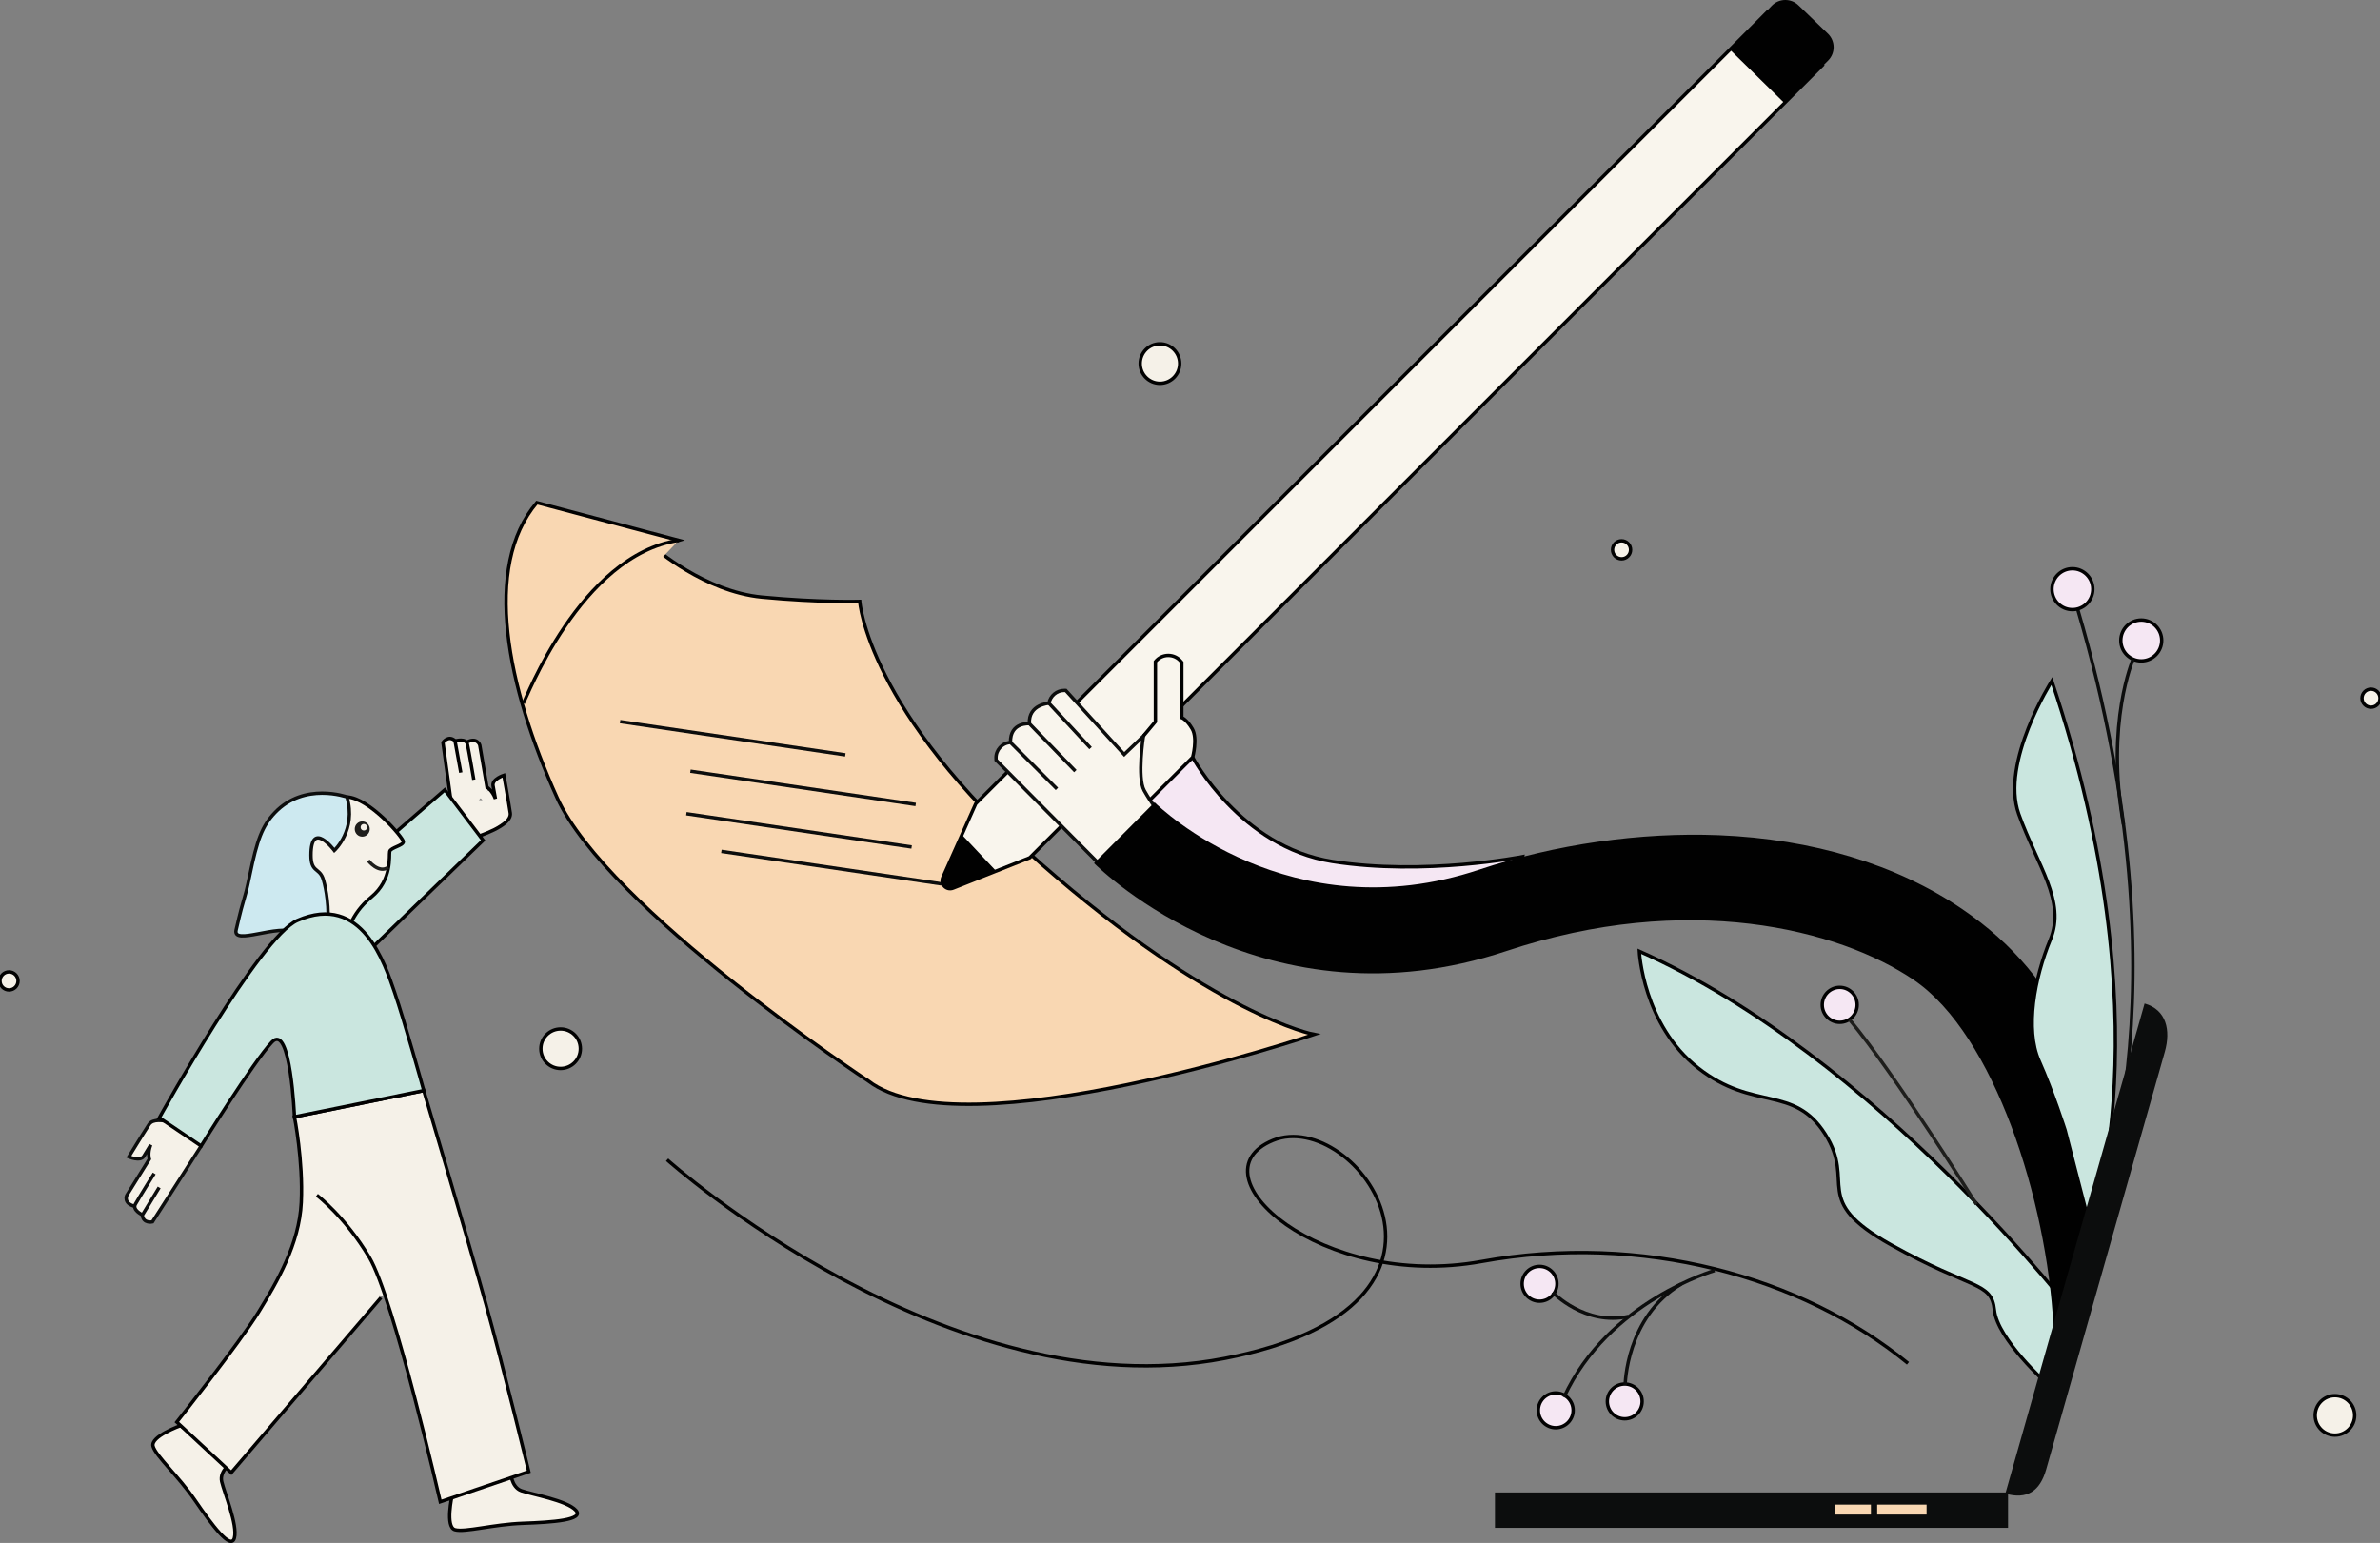 <?xml version="1.0" encoding="UTF-8"?>
<svg id="Layer_2" data-name="Layer 2" xmlns="http://www.w3.org/2000/svg" viewBox="0 0 704.99 457.101">
  <rect x="0" y="0" width="704.99" height="457.101" fill="#808080" stroke="none"/>
  <defs>
    <style>
      .cls-1, .cls-2 {
        fill: #f5f1e8;
      }

      .cls-3 {
        fill: #0c0d0d;
      }

      .cls-4 {
        fill: #f5e7f3;
      }

      .cls-4, .cls-5, .cls-2, .cls-6, .cls-7, .cls-8, .cls-9, .cls-10, .cls-11 {
        stroke-miterlimit: 10;
      }

      .cls-4, .cls-5, .cls-2, .cls-6, .cls-7, .cls-9 {
        stroke: #010101;
      }

      .cls-5, .cls-8, .cls-10 {
        fill: none;
      }

      .cls-6, .cls-12 {
        fill: #f9f5ed;
      }

      .cls-7 {
        fill: #cae6df;
      }

      .cls-13 {
        fill: #1e1e1c;
      }

      .cls-14, .cls-9 {
        fill: #f9d7b2;
      }

      .cls-8, .cls-11 {
        stroke: #0c0d0d;
      }

      .cls-10 {
        stroke: #1e1e1c;
      }

      .cls-11 {
        fill: #cde9f0;
      }

      .cls-15 {
        fill: #010101;
      }
    </style>
  </defs>
  <polygon class="cls-1" points="95.218 341.238 91.372 381.901 122.693 384.649 117.198 342.337 95.218 341.238"/>
  <circle class="cls-2" cx="166.059" cy="310.684" r="5.849"/>
  <circle class="cls-2" cx="691.642" cy="419.312" r="5.849"/>
  <circle class="cls-2" cx="343.592" cy="107.702" r="5.849"/>
  <circle class="cls-2" cx="480.331" cy="162.882" r="2.672"/>
  <circle class="cls-2" cx="2.672" cy="290.599" r="2.672"/>
  <circle class="cls-2" cx="702.328" cy="206.842" r="2.672"/>
  <g>
    <circle class="cls-4" cx="544.951" cy="297.684" r="5.175"/>
    <path class="cls-7" d="m614.949,390.062s-58.649-76.904-129.362-108.25c0,0,1.04,21.744,17.461,34.61,16.422,12.866,28.254,4.876,37.576,19.519,9.322,14.642-4.582,19.379,19.532,32.835,24.114,13.456,29.734,10.793,30.623,19.372.889,8.579,15.487,21.692,15.487,21.692l8.683-19.778Z"/>
    <path class="cls-10" d="m585.449,356.789s-24.118-38.603-37.582-54.724"/>
  </g>
  <path class="cls-4" d="m353.273,224.346s14.119,26.561,41.399,30.869c27.28,4.307,56.356-1.436,56.356-1.436l-1.436,7.179s-50.253,13.64-51.689,13.281c-1.436-.359-62.458-25.127-62.458-25.127,0,0-4.307-7.538-3.231-8.256s8.794-5.295,8.794-5.295l12.264-11.216Z"/>
  <g>
    <path class="cls-9" d="m257.213,320.249s-77.439-51.235-92.214-83.965c-14.775-32.73-22.117-68.329-5.983-87.372l42.037,11.169-7.148,2.226s14.796,12.97,31.792,14.591c16.997,1.621,28.962,1.271,28.962,1.271,0,0,2.261,32.58,53.664,77.677,51.403,45.098,80.945,50.608,80.945,50.608,0,0-104.043,35.183-132.055,13.793Z"/>
    <path class="cls-9" d="m155.069,208.267c.5-.549,16.863-43.88,45.984-48.186"/>
    <line class="cls-11" x1="183.677" y1="213.777" x2="250.402" y2="223.637"/>
    <line class="cls-11" x1="204.513" y1="228.472" x2="271.238" y2="238.332"/>
    <line class="cls-11" x1="203.312" y1="241.065" x2="270.036" y2="250.924"/>
    <line class="cls-11" x1="213.684" y1="252.22" x2="280.409" y2="262.08"/>
  </g>
  <path class="cls-6" d="m523.774,3.357l-234.747,234.747-9.739,21.832c-.866,1.941,1.063,3.952,3.038,3.168l22.697-9.005L539.77,19.354l-15.995-15.997Z"/>
  <path class="cls-12" d="m343.195,240.59l-16.362,16.599-31.775-32.013s-.288-2.538,1.118-3.899c1.406-1.361,2.611-1.294,2.611-1.294l.692-.312-.045-1.696.982-2.031,1.897-1.138,1.763-.402.893-.245.089-1.852,1.138-2.031,1.718-1.138,2.388-.759.491-.268.714-1.741,1.339-1.004,1.428-.736,1.413-.083,9.411,10.192,7.833,8.547,5.735-4.999,3.579-4.492-.053-12.424.053-5.361,1.531-1.356,2.299-.446,1.897.402,1.763,1.16.379.759-.044,16.081,1.696,1.282,1.83,2.7.29,4.307-.614,3.449-6.817,6.772-5.758,5.78,2.497,3.691Z"/>
  <path class="cls-8" d="m313.08,233.713l-13.754-13.754h0c-2.492.131-4.41,2.251-4.291,4.744l.023.473,31.775,32.013,16.362-16.599s-2.134-2.608-4.268-6.403c-2.134-3.794-.237-16.125-.237-16.125l-5.691,5.454-17.311-18.97-.379-.003c-2.251-.016-4.189,1.584-4.601,3.797h0s12.331,13.279,12.331,13.279"/>
  <path class="cls-8" d="m299.326,219.96c-.178-6.076,5.602-5.573,5.602-5.573l13.605,14.05"/>
  <path class="cls-8" d="m310.708,208.34s-6.136.356-5.78,6.047"/>
  <path class="cls-5" d="m340.587,237.033l12.686-12.686s1.541-5.573-.119-8.418-3.083-3.32-3.083-3.32v-16.362l-.21-.259c-1.963-2.425-5.666-2.415-7.616.022h0v17.785l-3.557,4.268"/>
  <path class="cls-15" d="m285.098,247.467l-5.81,12.47c-.866,1.941,1.063,3.952,3.038,3.168l12.82-4.968-10.048-10.671Z"/>
  <path class="cls-15" d="m512.394,14.671l16.351,16.038,12.762-12.762c2.185-2.185,2.185-5.727,0-7.912l-8.709-8.396c-2.218-2.218-5.825-2.179-7.996.085l-12.408,12.947Z"/>
  <path class="cls-15" d="m608.249,392.694c-1.943-37.014-17.478-86.107-41.311-102.353-22.195-15.13-67.135-26.457-120.744-8.587-71.242,23.747-120.086-24-122.131-26.044l17.942-18.015c1.613,1.585,40.121,38.614,96.149,19.938,22.544-7.515,47.759-11.141,70.988-10.208,27.791,1.115,52.729,8.69,72.117,21.907,30.307,20.659,41.633,50.402,43.981,95.125l-16.99,28.238Z"/>
  <path class="cls-7" d="m619.191,363.756s22.757-60.056-11.411-162.006c0,0-15.29,24.096-9.798,39.41,5.492,15.314,14.042,25.809,9.351,37.196-4.691,11.388-7.517,26.494-3.346,35.9s7.705,20.496,7.705,20.496l7.499,29.004Z"/>
  <path class="cls-8" d="m619.191,363.756s30.738-65.976-3.778-183.356"/>
  <circle class="cls-4" cx="613.874" cy="174.541" r="6.054"/>
  <circle class="cls-4" cx="634.273" cy="189.738" r="6.054"/>
  <path class="cls-8" d="m631.848,195.334s-8.195,18.834-2.854,48.885"/>
  <g>
    <path class="cls-3" d="m594.01,442.489h0c6.453,1.833,10.267-.733,12.1-7.186l35.132-123.666c1.833-6.453.47-12.514-5.983-14.347h0l-41.249,145.199h0Z"/>
    <rect class="cls-3" x="442.83" y="442.138" width="151.98" height="10.481"/>
    <rect class="cls-14" x="556.051" y="445.741" width="14.63" height="2.948" transform="translate(1126.732 894.43) rotate(-180)"/>
    <rect class="cls-14" x="543.495" y="445.741" width="10.7" height="2.948" transform="translate(1097.69 894.43) rotate(-180)"/>
  </g>
  <g>
    <path class="cls-1" d="m59.575,339.498l-14.41,22.474-2.429-.529-.912-1.241-.538-.583-1.885-2.288-1.727-1.279.337-2.872,6.229-9.795-.328-3.038-2.131,2.715-2.827-.157-.79-.195s4.716-8.128,4.828-8.24,2.042-2.154,2.109-2.199,2.154-.381,2.154-.381l1.144-.314,11.178,7.923Z"/>
    <path class="cls-8" d="m59.575,339.498l-14.41,22.474s-2.731.628-3.009-1.992l4.998-8.2"/>
    <path class="cls-8" d="m40.024,357.396c-3.596-.846-2.49-3.248-2.49-3.248l6.704-10.764s-.583-1.691.409-4.22l-2.05,3.364c-1.025,1.682-4.435.18-4.435.18,0,0,3.844-6.308,6-9.608,2.155-3.3,11.983,1.392,12.532,1.438"/>
    <path class="cls-2" d="m133.934,443.011s-2.115,9.324.82,10.163,11.431-1.595,20.125-1.899c8.694-.304,18.367-.951,15.694-3.863-2.673-2.911-12.976-4.683-16.112-5.781-3.136-1.099-3.244-5.791-3.244-5.791l-17.283,7.171Z"/>
    <path class="cls-2" d="m53.483,422.342s-9.002,3.22-8.135,6.147,7.481,8.788,12.404,15.961c4.923,7.172,10.661,14.986,11.683,11.169,1.022-3.818-3.014-13.462-3.77-16.697-.756-3.236,3.145-5.846,3.145-5.846l-15.327-10.733Z"/>
    <g>
      <path class="cls-1" d="m140.534,236.25l-3.14,5.536-.449,5.053,2.333,2.692c.314-.045,5.339-2.827,5.339-2.827l6.596-4.622-.538-4.622-8.749-.449-1.391-.763Z"/>
      <path class="cls-1" d="m144.458,234.257l2.254.595-.479-2.991,3.009-2.174,1.179,6.721s-.12,3.35-1.197,3.47-3.59.359-4.068-.12-3.231-3.829-3.231-3.829l2.532-1.671Z"/>
      <polygon class="cls-1" points="137.394 241.787 133.527 236.377 131.205 219.953 133.052 218.585 133.835 218.954 135.536 219.494 137.399 219.359 138.776 219.764 140.882 219.413 142.124 220.466 144.458 234.257 137.394 241.787"/>
      <path class="cls-5" d="m133.518,236.801l-2.313-16.848s1.623-2.285,3.572-.512l1.718,9.448"/>
      <path class="cls-5" d="m134.986,219.486s3.061-.9,3.477,1.014c.478,2.195,1.883,10.496,1.883,10.496"/>
      <path class="cls-5" d="m140.831,248.11c.44-.33,10.901-3.359,10.318-7.257-.584-3.898-1.906-11.166-1.906-11.166,0,0-3.546,1.145-3.193,3.083.352,1.938.705,3.876.705,3.876-.94-2.549-2.5-3.425-2.5-3.425l-2.148-12.498s-.77-2.529-4.019-.771"/>
      <polygon class="cls-7" points="110.445 252.425 131.756 233.993 143.11 248.947 104.685 286.121 97.197 283.529 110.445 252.425"/>
    </g>
    <path class="cls-2" d="m93.863,354.085s8.352,6.336,15.552,18.432c7.2,12.096,21.007,72.389,21.007,72.389l26.208-8.928s-7.488-30.816-12.672-49.536c-5.184-18.72-18.432-63.36-18.432-63.36l-38.304,7.776s2.592,12.96,2.016,25.344c-.576,12.384-7.2,23.616-12.672,32.544-5.472,8.928-24.192,32.544-24.192,32.544l16.128,14.976,44.352-51.84"/>
    <path class="cls-1" d="m101.805,280.073l-17.28-10.656s.36-24.84,1.44-24.84c1.08,0,21.816.864,21.816.864l-5.976,34.632Z"/>
    <path class="cls-2" d="m102.775,277.002s.864-6.048,7.2-11.232c6.336-5.184,5.184-12.384,5.472-13.536s4.032-1.728,4.032-2.88-10.08-12.96-16.704-13.248"/>
    <path class="cls-11" d="m102.775,236.106s-12.573-4.514-21.312,4.608c-3.828,3.996-5.293,8.025-7.491,18.649-1.755,8.484-1.371,4.599-4.03,16.119-1.099,4.762,12.19-1.859,17.95.733,5.76,2.592-10.709,10.442,1.099,8.426,11.808-2.016,7.736-21.75,6.584-24.63s-3.45-1.694-3.456-6.624c-.014-10.691,6.912-1.44,6.912-1.44,0,0,6.624-6.048,3.744-15.84Z"/>
    <path class="cls-7" d="m47.191,331.146s29.678-53.577,40.896-58.464c19.221-8.373,25.92,12.96,28.8,21.312s8.64,29.088,8.64,29.088l-38.304,7.776s-1.152-27.936-6.624-22.176c-5.472,5.76-21.024,30.816-21.024,30.816l-12.384-8.352Z"/>
    <ellipse class="cls-13" cx="107.305" cy="245.605" rx="2.221" ry="2.261"/>
    <ellipse class="cls-1" cx="107.786" cy="245.07" rx=".954" ry=".971"/>
    <path class="cls-10" d="m109.08,254.949s3.067,3.96,5.912,2.008"/>
    <path class="cls-8" d="m42.03,359.806s-2.884-1.363-1.923-3.069c1.102-1.958,5.572-9.093,5.572-9.093"/>
  </g>
  <path class="cls-5" d="m197.607,343.577s83.277,74.662,165.118,58.868c81.841-15.794,38.767-74.662,14.358-64.611-24.409,10.051,14.358,44.51,61.74,35.895,47.382-8.615,94.763,4.307,126.351,30.152"/>
  <g>
    <circle class="cls-4" cx="460.831" cy="417.811" r="5.153"/>
    <circle class="cls-4" cx="456.032" cy="380.324" r="5.153"/>
    <circle class="cls-4" cx="481.271" cy="415.175" r="5.153"/>
    <path class="cls-8" d="m507.908,376.389s-31.533,9.05-44.631,37.515"/>
    <path class="cls-8" d="m481.405,410.302s.208-20.098,16.574-29.887"/>
    <path class="cls-8" d="m459.931,382.865s9.573,10.025,22.469,7.119"/>
  </g>
</svg>